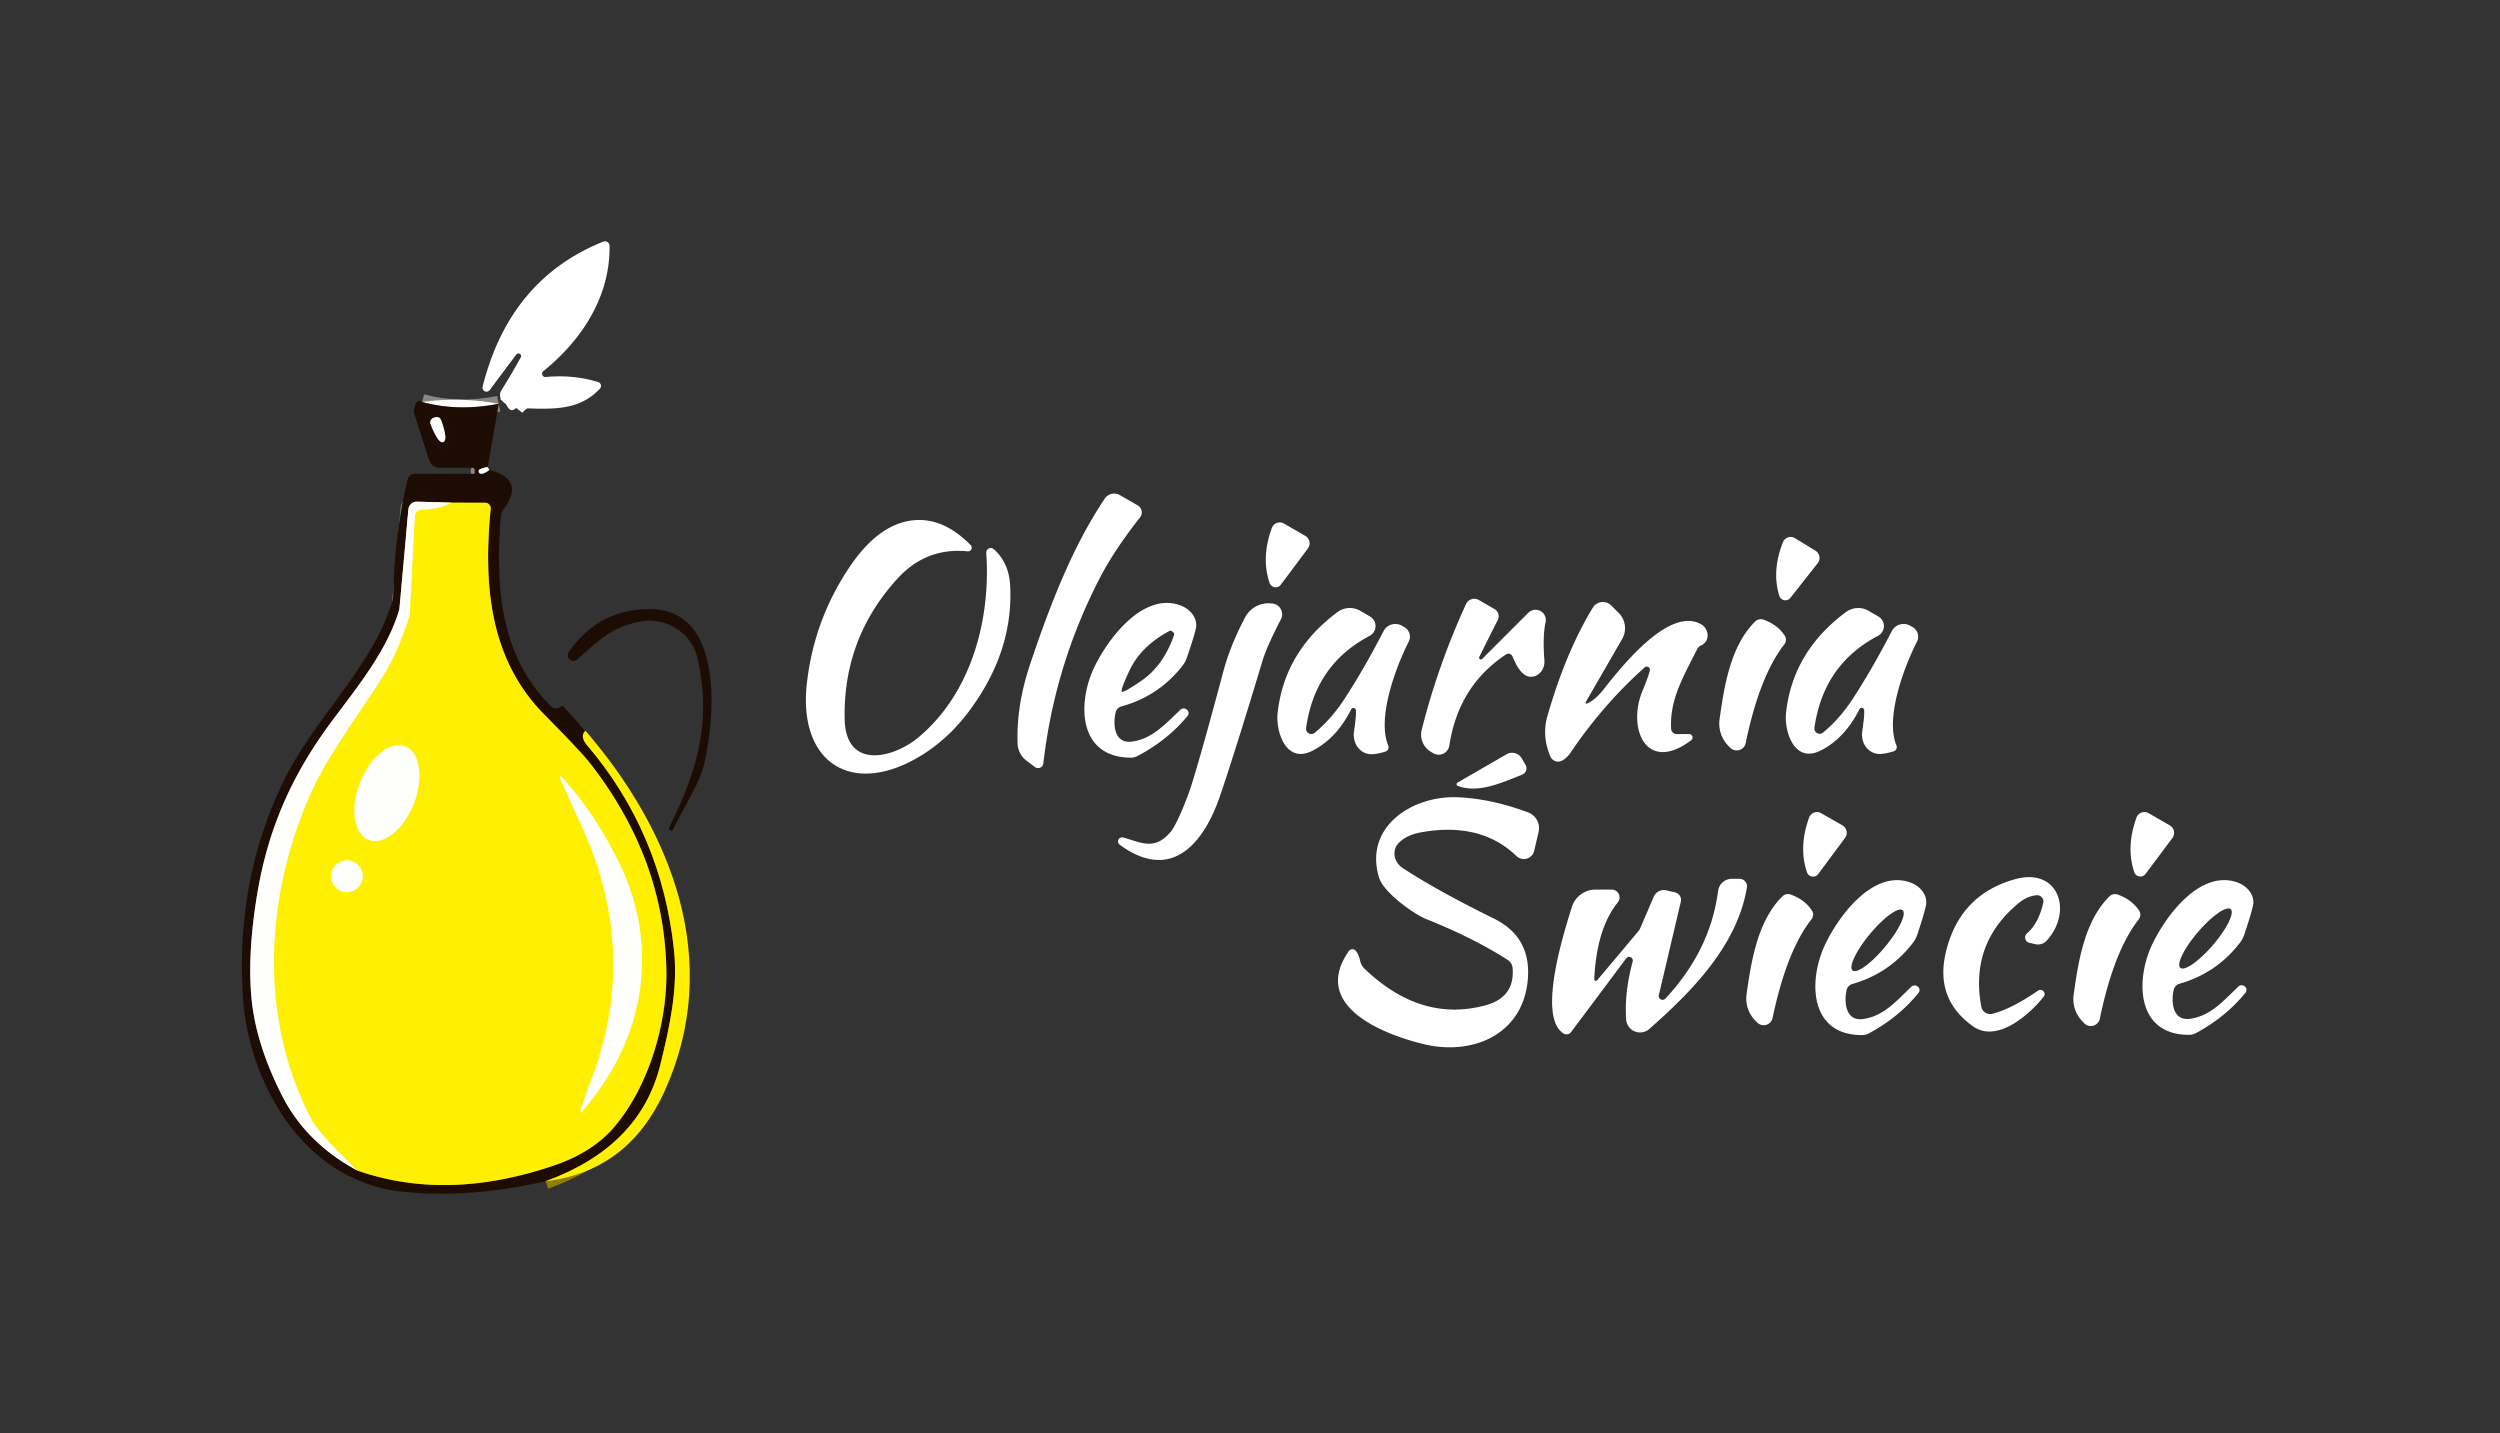 <?xml version="1.0" encoding="UTF-8" standalone="no"?>
<!DOCTYPE svg PUBLIC "-//W3C//DTD SVG 1.1//EN" "http://www.w3.org/Graphics/SVG/1.1/DTD/svg11.dtd">
<svg xmlns="http://www.w3.org/2000/svg" version="1.1" viewBox="0.00 0.00 300.00 172.00">
<rect x="0.00" y="0.00" width="300.00" height="172.00" fill="#333333" stroke="none"/>
<g stroke-width="1.90" fill="none" stroke-linecap="butt">
<path stroke="#ffffff" vector-effect="non-scaling-stroke" d="
  M 61.94 48.95
  Q 62.56 48.16 63.56 47.80
  A 0.34 0.34 0.0 0 0 63.44 47.14
  Q 61.88 47.17 60.74 48.50"
/>
<path stroke="#8f8681" stroke-opacity="0.996" vector-effect="non-scaling-stroke" d="
  M 59.85 48.45
  Q 55.00 49.42 50.65 48.24"
/>
<path stroke="#8f8681" vector-effect="non-scaling-stroke" d="
  M 58.52 56.06
  Q 58.16 56.07 57.60 56.31
  A 0.28 0.28 0.0 0 0 57.69 56.84
  Q 58.11 56.88 58.72 56.39"
/>
<path stroke="#8e7e01" vector-effect="non-scaling-stroke" d="
  M 70.25 87.70
  Q 69.53 88.36 70.51 89.50
  Q 79.39 99.97 80.88 114.02
  C 81.37 118.60 80.37 123.20 79.24 127.77
  Q 76.80 137.63 65.46 141.75"
/>
<path stroke="#8f8681" stroke-opacity="0.996" vector-effect="non-scaling-stroke" d="
  M 53.19 53.05
  Q 53.78 52.84 52.98 50.53
  Q 52.75 49.87 52.10 50.11
  Q 51.45 50.35 51.71 51.00
  Q 52.61 53.27 53.19 53.05"
/>
<path stroke="#8e7e01" vector-effect="non-scaling-stroke" d="
  M 42.91 140.47
  Q 53.64 144.22 66.46 139.86
  Q 71.13 138.27 73.72 135.22
  C 77.78 130.43 80.08 122.94 79.96 116.41
  Q 79.70 102.92 70.71 91.47
  Q 69.71 90.20 65.29 85.72
  C 58.81 79.15 57.97 70.36 58.88 61.06
  A 0.66 0.66 0.0 0 0 58.22 60.33
  L 54.19 60.32"
/>
<path stroke="#8f8681" stroke-opacity="0.996" vector-effect="non-scaling-stroke" d="
  M 54.19 60.32
  L 50.03 60.20
  A 1.01 1.00 -86.6 0 0 49.01 61.11
  L 47.93 73.03
  A 1.20 0.94 -58.3 0 1 47.90 73.19
  C 46.51 77.87 43.28 81.94 40.04 86.25
  C 35.23 92.64 32.27 99.08 30.91 107.04
  Q 29.70 114.15 30.16 119.54
  Q 30.62 125.10 33.83 131.44
  Q 36.72 137.16 42.91 140.47"
/>
<path stroke="#fef77f" vector-effect="non-scaling-stroke" d="
  M 54.19 60.32
  Q 52.66 61.16 50.63 61.16
  A 0.84 0.83 -88.2 0 0 49.80 61.95
  L 49.19 73.60
  A 1.88 1.70 58.1 0 1 49.10 74.10
  Q 47.70 78.33 46.13 80.89
  C 43.47 85.20 39.39 90.51 37.29 95.23
  C 31.79 107.60 31.03 122.22 37.40 134.35
  Q 38.23 135.93 42.91 140.47"
/>
<path stroke="#fef77f" vector-effect="non-scaling-stroke" d="
  M 48.617 89.561
  A 6.02 3.46 -68.7 0 0 43.206 93.913
  A 6.02 3.46 -68.7 0 0 44.243 100.779
  A 6.02 3.46 -68.7 0 0 49.654 96.427
  A 6.02 3.46 -68.7 0 0 48.617 89.561"
/>
<path stroke="#fef77f" vector-effect="non-scaling-stroke" d="
  M 67.18 93.33
  Q 69.05 97.52 69.49 98.44
  Q 76.85 113.87 71.04 129.35
  Q 70.29 131.33 69.65 133.29
  A 0.10 0.10 0.0 0 0 69.82 133.39
  C 77.43 124.72 79.28 113.53 74.16 103.27
  Q 71.17 97.28 67.35 93.21
  A 0.11 0.10 -79.5 0 0 67.18 93.33"
/>
<path stroke="#fef77f" vector-effect="non-scaling-stroke" d="
  M 43.53 105.15
  A 1.90 1.90 0.0 0 0 41.63 103.25
  A 1.90 1.90 0.0 0 0 39.73 105.15
  A 1.90 1.90 0.0 0 0 41.63 107.05
  A 1.90 1.90 0.0 0 0 43.53 105.15"
/>
</g>
<path fill="#ffffff" d="
  M 61.94 48.95
  Q 62.56 48.16 63.56 47.80
  A 0.34 0.34 0.0 0 0 63.44 47.14
  Q 61.88 47.17 60.74 48.50
  Q 59.61 47.74 60.21 46.77
  Q 61.33 44.98 62.48 42.91
  A 0.32 0.32 0.0 0 0 61.94 42.56
  L 58.76 46.81
  A 0.48 0.48 0.0 0 1 57.91 46.41
  Q 61.14 33.52 72.38 29.00
  A 0.56 0.56 0.0 0 1 73.15 29.51
  C 73.21 35.67 69.79 40.82 65.20 44.54
  A 0.40 0.39 -67.1 0 0 65.48 45.24
  Q 68.83 44.93 71.78 45.85
  A 0.48 0.48 0.0 0 1 71.99 46.64
  C 69.39 49.42 66.03 49.10 61.94 48.95
  Z"
/>
<path fill="#fffffe" fill-opacity="0.996" d="
  M 61.94 48.95
  Q 61.73 49.18 61.50 49.21
  Q 61.27 49.25 61.06 49.02
  Q 60.85 48.80 60.74 48.50
  Q 61.88 47.17 63.44 47.14
  A 0.34 0.34 0.0 0 1 63.56 47.80
  Q 62.56 48.16 61.94 48.95
  Z"
/>
<path fill="#fffffe" fill-opacity="0.996" d="
  M 59.85 48.45
  Q 55.00 49.42 50.65 48.24
  Q 55.13 47.60 59.85 48.45
  Z"
/>
<path fill="#1e0c03" fill-opacity="0.996" d="
  M 50.65 48.24
  Q 55.00 49.42 59.85 48.45
  L 58.52 56.06
  Q 58.16 56.07 57.60 56.31
  A 0.28 0.28 0.0 0 0 57.69 56.84
  Q 58.11 56.88 58.72 56.39
  Q 63.10 57.53 60.43 61.12
  A 1.78 1.70 66.7 0 0 60.09 62.03
  C 59.46 70.26 59.92 78.60 66.16 84.80
  A 0.77 0.77 0.0 0 0 67.04 84.94
  Q 67.10 84.91 67.29 84.77
  A 0.26 0.25 -38.8 0 1 67.63 84.80
  L 70.25 87.70
  Q 69.53 88.36 70.51 89.50
  Q 79.39 99.97 80.88 114.02
  C 81.37 118.60 80.37 123.20 79.24 127.77
  Q 76.80 137.63 65.46 141.75
  Q 56.03 143.89 48.00 142.97
  Q 45.37 142.67 42.76 141.53
  C 34.50 137.94 29.69 128.32 29.14 119.52
  Q 28.28 105.76 33.93 93.95
  C 37.62 86.23 44.60 80.21 47.04 72.28
  A 3.63 3.62 -36.2 0 0 47.19 71.32
  Q 47.38 63.89 48.91 57.54
  A 0.90 0.88 6.5 0 1 49.78 56.86
  L 56.88 56.86
  A 0.08 0.08 0.0 0 0 56.96 56.78
  L 56.96 56.38
  A 0.24 0.24 0.0 0 0 56.72 56.14
  L 52.80 56.14
  A 1.39 1.38 81.1 0 1 51.48 55.17
  L 49.73 49.72
  A 1.37 1.35 -48.0 0 1 49.70 49.05
  Q 49.96 47.76 50.65 48.24
  Z
  M 53.19 53.05
  Q 53.78 52.84 52.98 50.53
  Q 52.75 49.87 52.10 50.11
  Q 51.45 50.35 51.71 51.00
  Q 52.61 53.27 53.19 53.05
  Z
  M 42.91 140.47
  Q 53.64 144.22 66.46 139.86
  Q 71.13 138.27 73.72 135.22
  C 77.78 130.43 80.08 122.94 79.96 116.41
  Q 79.70 102.92 70.71 91.47
  Q 69.71 90.20 65.29 85.72
  C 58.81 79.15 57.97 70.36 58.88 61.06
  A 0.66 0.66 0.0 0 0 58.22 60.33
  L 54.19 60.32
  L 50.03 60.20
  A 1.01 1.00 -86.6 0 0 49.01 61.11
  L 47.93 73.03
  A 1.20 0.94 -58.3 0 1 47.90 73.19
  C 46.51 77.87 43.28 81.94 40.04 86.25
  C 35.23 92.64 32.27 99.08 30.91 107.04
  Q 29.70 114.15 30.16 119.54
  Q 30.62 125.10 33.83 131.44
  Q 36.72 137.16 42.91 140.47
  Z"
/>
<path fill="#fffffe" fill-opacity="0.996" d="
  M 52.10 50.11
  Q 52.75 49.87 52.98 50.53
  Q 53.78 52.84 53.19 53.05
  Q 52.61 53.27 51.71 51.00
  Q 51.45 50.35 52.10 50.11
  Z"
/>
<path fill="#ffffff" d="
  M 58.52 56.06
  Q 58.62 56.22 58.72 56.39
  Q 58.11 56.88 57.69 56.84
  A 0.28 0.28 0.0 0 1 57.60 56.31
  Q 58.16 56.07 58.52 56.06
  Z"
/>
<path fill="#ffffff" d="
  M 125.20 91.61
  A 0.63 0.63 0.0 0 1 124.19 92.04
  L 123.20 91.30
  A 2.71 2.70 -72.6 0 1 122.11 89.21
  Q 121.95 84.66 123.63 79.66
  C 126.08 72.39 128.66 65.70 132.57 59.83
  A 1.37 1.37 0.0 0 1 134.38 59.41
  L 136.53 60.65
  A 0.97 0.97 0.0 0 1 136.80 62.09
  Q 133.70 66.03 131.96 69.40
  Q 126.55 79.86 125.20 91.61
  Z"
/>
<path fill="#fffffe" fill-opacity="0.996" d="
  M 54.19 60.32
  Q 52.66 61.16 50.63 61.16
  A 0.84 0.83 -88.2 0 0 49.80 61.95
  L 49.19 73.60
  A 1.88 1.70 58.1 0 1 49.10 74.10
  Q 47.70 78.33 46.13 80.89
  C 43.47 85.20 39.39 90.51 37.29 95.23
  C 31.79 107.60 31.03 122.22 37.40 134.35
  Q 38.23 135.93 42.91 140.47
  Q 36.72 137.16 33.83 131.44
  Q 30.62 125.10 30.16 119.54
  Q 29.70 114.15 30.91 107.04
  C 32.27 99.08 35.23 92.64 40.04 86.25
  C 43.28 81.94 46.51 77.87 47.90 73.19
  A 1.20 0.94 -58.3 0 0 47.93 73.03
  L 49.01 61.11
  A 1.01 1.00 -86.6 0 1 50.03 60.20
  L 54.19 60.32
  Z"
/>
<path fill="#fef000" d="
  M 42.91 140.47
  Q 38.23 135.93 37.40 134.35
  C 31.03 122.22 31.79 107.60 37.29 95.23
  C 39.39 90.51 43.47 85.20 46.13 80.89
  Q 47.70 78.33 49.10 74.10
  A 1.88 1.70 58.1 0 0 49.19 73.60
  L 49.80 61.95
  A 0.84 0.83 -88.2 0 1 50.63 61.16
  Q 52.66 61.16 54.19 60.32
  L 58.22 60.33
  A 0.66 0.66 0.0 0 1 58.88 61.06
  C 57.97 70.36 58.81 79.15 65.29 85.72
  Q 69.71 90.20 70.71 91.47
  Q 79.70 102.92 79.96 116.41
  C 80.08 122.94 77.78 130.43 73.72 135.22
  Q 71.13 138.27 66.46 139.86
  Q 53.64 144.22 42.91 140.47
  Z
  M 48.617 89.561
  A 6.02 3.46 -68.7 0 0 43.206 93.913
  A 6.02 3.46 -68.7 0 0 44.243 100.779
  A 6.02 3.46 -68.7 0 0 49.654 96.427
  A 6.02 3.46 -68.7 0 0 48.617 89.561
  Z
  M 67.18 93.33
  Q 69.05 97.52 69.49 98.44
  Q 76.85 113.87 71.04 129.35
  Q 70.29 131.33 69.65 133.29
  A 0.10 0.10 0.0 0 0 69.82 133.39
  C 77.43 124.72 79.28 113.53 74.16 103.27
  Q 71.17 97.28 67.35 93.21
  A 0.11 0.10 -79.5 0 0 67.18 93.33
  Z
  M 43.53 105.15
  A 1.90 1.90 0.0 0 0 41.63 103.25
  A 1.90 1.90 0.0 0 0 39.73 105.15
  A 1.90 1.90 0.0 0 0 41.63 107.05
  A 1.90 1.90 0.0 0 0 43.53 105.15
  Z"
/>
<path fill="#ffffff" d="
  M 116.12 66.16
  Q 111.12 65.67 107.70 69.43
  Q 101.15 76.61 101.36 86.32
  C 101.49 92.39 107.18 91.03 110.24 88.46
  C 116.55 83.18 118.91 74.35 118.35 66.35
  A 0.55 0.54 18.3 0 1 119.25 65.90
  Q 121.07 67.49 121.22 70.29
  Q 121.63 78.26 116.19 85.47
  Q 113.76 88.69 110.53 90.67
  C 102.27 95.72 95.73 91.56 96.83 81.96
  Q 97.71 74.25 102.06 67.88
  Q 105.14 63.37 108.76 62.57
  Q 112.81 61.68 116.48 65.41
  A 0.44 0.44 0.0 0 1 116.12 66.16
  Z"
/>
<path fill="#ffffff" d="
  M 156.94 65.83
  L 153.70 70.16
  A 0.77 0.77 0.0 0 1 152.35 69.95
  Q 151.32 66.93 152.62 63.36
  A 1.01 1.01 0.0 0 1 154.08 62.83
  L 156.63 64.30
  A 1.04 1.04 0.0 0 1 156.94 65.83
  Z"
/>
<path fill="#ffffff" d="
  M 215.39 64.58
  L 217.85 66.08
  A 1.02 1.02 0.0 0 1 218.12 67.59
  L 214.84 71.75
  A 0.76 0.76 0.0 0 1 213.52 71.51
  Q 212.59 68.53 213.95 65.07
  A 0.99 0.99 0.0 0 1 215.39 64.58
  Z"
/>
<path fill="#ffffff" d="
  M 177.86 79.07
  L 183.40 73.53
  A 1.23 1.23 0.0 0 1 185.47 74.66
  Q 185.10 76.38 185.33 79.25
  A 1.75 1.54 -80.8 0 1 183.12 81.07
  Q 182.25 80.63 181.50 78.77
  A 0.52 0.52 0.0 0 0 180.73 78.53
  Q 175.02 82.29 173.92 89.47
  A 1.29 1.29 0.0 0 1 172.00 90.39
  L 171.74 90.24
  A 2.41 2.40 -67.9 0 1 170.61 87.55
  Q 172.57 79.81 175.92 72.49
  A 1.09 1.09 0.0 0 1 177.46 72.00
  L 179.34 73.09
  A 0.99 0.99 0.0 0 1 179.73 74.41
  Q 177.85 78.13 177.52 78.83
  A 0.21 0.21 0.0 0 0 177.86 79.07
  Z"
/>
<path fill="#ffffff" d="
  M 190.47 84.42
  Q 191.45 83.96 192.34 82.84
  C 194.82 79.67 200.36 72.82 204.11 74.90
  C 205.10 75.44 205.25 76.93 204.14 77.45
  A 0.98 0.98 0.0 0 0 203.66 77.90
  C 201.77 81.60 200.39 84.06 200.53 87.43
  A 0.69 0.69 0.0 0 0 201.22 88.09
  L 202.69 88.09
  A 0.41 0.41 0.0 0 1 202.94 88.83
  C 197.51 92.91 195.23 87.35 197.11 82.88
  Q 197.77 81.29 197.98 80.47
  A 0.38 0.38 0.0 0 0 197.36 80.09
  Q 192.38 84.52 188.41 90.40
  Q 188.13 90.82 187.57 91.21
  A 1.03 1.02 -28.8 0 1 186.04 90.77
  Q 185.01 88.32 185.68 85.96
  Q 187.90 78.22 191.14 72.92
  A 1.41 1.41 0.0 0 1 193.35 72.66
  L 194.25 73.56
  A 2.59 2.58 -52.6 0 1 194.66 76.68
  L 190.30 84.23
  A 0.13 0.13 0.0 0 0 190.47 84.42
  Z"
/>
<path fill="#ffffff" d="
  M 142.43 85.16
  L 142.44 85.17
  A 0.53 0.53 0.0 0 1 142.51 85.91
  Q 140.10 88.83 136.50 90.72
  A 1.74 1.74 0.0 0 1 135.69 90.92
  C 129.31 90.89 129.24 84.23 131.40 79.89
  C 133.17 76.33 137.26 71.11 141.58 72.62
  A 2.80 2.26 16.8 0 1 143.50 75.44
  Q 143.22 76.64 142.41 78.95
  A 3.31 3.22 73.9 0 1 141.93 79.85
  Q 139.06 83.54 134.57 84.77
  A 0.99 0.96 89.2 0 0 133.87 85.51
  C 133.54 86.98 133.70 89.33 135.93 88.98
  C 138.26 88.62 139.70 87.02 141.65 85.17
  A 0.59 0.58 43.8 0 1 142.43 85.16
  Z
  M 134.62 83.00
  Q 134.82 83.16 136.94 81.71
  Q 139.63 79.88 140.90 76.16
  A 0.23 0.20 41.2 0 0 140.87 75.98
  Q 140.83 75.91 140.72 75.82
  Q 140.62 75.73 140.54 75.70
  A 0.23 0.20 39.5 0 0 140.36 75.70
  Q 136.89 77.55 135.52 80.50
  Q 134.43 82.83 134.62 83.00
  Z"
/>
<path fill="#ffffff" d="
  M 134.79 100.50
  C 136.96 101.10 138.51 102.08 140.41 99.90
  Q 141.21 99.00 142.59 95.34
  Q 143.49 92.95 146.81 80.54
  Q 147.64 77.44 149.42 74.07
  A 3.17 3.15 15.6 0 1 152.40 72.40
  L 152.63 72.42
  A 1.30 1.29 15.4 0 1 153.71 74.31
  Q 152.02 77.58 151.50 79.29
  Q 148.41 89.58 146.43 95.44
  C 144.53 101.05 140.66 105.99 134.37 101.37
  A 0.49 0.49 0.0 0 1 134.79 100.50
  Z"
/>
<path fill="#1e0c03" fill-opacity="0.996" d="
  M 80.32 99.24
  C 83.75 92.39 85.37 86.52 83.72 79.07
  C 83.02 75.89 79.79 73.87 76.53 74.64
  C 73.23 75.41 72.18 76.61 69.25 79.14
  A 0.68 0.67 -3.2 0 1 68.25 78.25
  Q 71.83 73.08 77.98 73.09
  C 86.96 73.11 85.80 86.15 84.48 91.73
  C 83.90 94.17 82.08 96.79 80.77 99.55
  A 0.22 0.22 0.0 0 1 80.48 99.65
  L 80.47 99.65
  A 0.30 0.29 25.7 0 1 80.32 99.24
  Z"
/>
<path fill="#ffffff" d="
  M 162.71 85.24
  A 0.30 0.30 0.0 0 0 162.14 85.13
  Q 160.37 88.64 157.47 90.10
  C 154.32 91.69 153.06 87.81 153.32 85.51
  Q 154.15 78.17 160.50 73.45
  A 2.49 2.48 -48.3 0 1 163.22 73.29
  L 164.40 73.98
  A 1.33 1.32 46.0 0 1 164.36 76.30
  Q 157.81 79.74 156.73 87.36
  A 0.64 0.63 74.2 0 0 157.76 87.94
  Q 159.76 86.29 161.35 83.85
  Q 163.75 80.16 166.02 75.74
  A 1.60 1.60 0.0 0 1 168.24 75.09
  L 168.53 75.26
  A 1.31 1.31 0.0 0 1 169.05 76.99
  C 167.47 80.12 165.22 86.16 166.59 89.47
  A 0.54 0.53 -20.2 0 1 166.25 90.19
  Q 165.02 90.57 164.32 90.49
  A 2.39 2.15 -82.1 0 1 162.48 87.78
  Q 162.76 85.90 162.71 85.24
  Z"
/>
<path fill="#ffffff" d="
  M 223.70 85.22
  A 0.30 0.30 0.0 0 0 223.13 85.11
  Q 221.37 88.61 218.47 90.07
  C 215.32 91.65 214.07 87.78 214.33 85.48
  Q 215.16 78.16 221.51 73.45
  A 2.49 2.48 -48.3 0 1 224.22 73.29
  L 225.40 73.98
  A 1.32 1.32 0.0 0 1 225.36 76.30
  Q 218.82 79.73 217.73 87.33
  A 0.64 0.63 74.3 0 0 218.76 87.91
  Q 220.76 86.27 222.35 83.83
  Q 224.74 80.15 227.01 75.74
  A 1.60 1.59 -61.3 0 1 229.23 75.09
  L 229.52 75.26
  A 1.31 1.31 0.0 0 1 230.04 76.99
  C 228.46 80.11 226.21 86.14 227.57 89.44
  A 0.54 0.53 -20.2 0 1 227.23 90.16
  Q 226.01 90.54 225.31 90.46
  A 2.38 2.15 -82.1 0 1 223.47 87.76
  Q 223.75 85.88 223.70 85.22
  Z"
/>
<path fill="#ffffff" d="
  M 207.63 89.73
  L 207.42 89.52
  A 3.80 3.79 -63.5 0 1 206.35 86.30
  C 206.88 82.60 207.58 77.58 210.62 74.58
  A 0.97 0.96 32.3 0 1 211.63 74.36
  Q 213.31 74.97 214.16 76.27
  A 0.90 0.90 0.0 0 1 214.12 77.32
  Q 211.14 81.15 209.48 89.18
  A 1.10 1.09 28.4 0 1 207.63 89.73
  Z"
/>
<path fill="#fef000" d="
  M 70.25 87.70
  C 80.71 99.80 86.80 115.47 79.73 130.99
  Q 75.37 140.56 65.46 141.75
  Q 76.80 137.63 79.24 127.77
  C 80.37 123.20 81.37 118.60 80.88 114.02
  Q 79.39 99.97 70.51 89.50
  Q 69.53 88.36 70.25 87.70
  Z"
/>
<ellipse fill="#fffffe" fill-opacity="0.996" cx="0.00" cy="0.00" transform="translate(46.43,95.17) rotate(-68.7)" rx="6.02" ry="3.46"/>
<path fill="#ffffff" d="
  M 182.61 91.00
  L 183.07 91.79
  A 0.82 0.82 0.0 0 1 182.67 92.95
  C 180.01 94.03 177.36 95.20 174.93 94.31
  A 0.22 0.22 0.0 0 1 174.89 93.92
  L 180.79 90.51
  A 1.34 1.33 60.0 0 1 182.61 91.00
  Z"
/>
<path fill="#fffffe" fill-opacity="0.996" d="
  M 67.35 93.21
  Q 71.17 97.28 74.16 103.27
  C 79.28 113.53 77.43 124.72 69.82 133.39
  A 0.10 0.10 0.0 0 1 69.65 133.29
  Q 70.29 131.33 71.04 129.35
  Q 76.85 113.87 69.49 98.44
  Q 69.05 97.52 67.18 93.33
  A 0.11 0.10 -79.5 0 1 67.35 93.21
  Z"
/>
<path fill="#ffffff" d="
  M 162.70 114.10
  Q 163.04 114.52 163.20 115.23
  Q 163.33 115.85 163.76 116.26
  Q 170.49 122.70 178.18 120.66
  Q 181.82 119.70 181.51 116.14
  A 1.27 1.26 -76.3 0 0 180.95 115.21
  Q 176.90 112.59 171.08 110.26
  C 169.77 109.73 166.03 107.16 165.47 105.27
  C 163.66 99.16 169.54 95.47 174.85 95.67
  Q 178.89 95.82 183.38 97.49
  A 2.01 2.01 0.0 0 1 184.63 99.84
  L 184.10 102.10
  A 1.27 1.27 0.0 0 1 181.98 102.73
  Q 177.70 98.61 170.58 99.87
  Q 168.69 100.21 167.77 101.24
  A 2.05 1.87 37.0 0 0 168.32 104.16
  Q 172.41 106.85 179.29 110.24
  Q 183.97 112.55 183.29 117.99
  C 182.49 124.32 176.50 126.67 170.86 125.30
  C 165.61 124.03 157.35 120.57 161.86 114.13
  A 0.53 0.53 0.0 0 1 162.70 114.10
  Z"
/>
<path fill="#ffffff" d="
  M 218.55 97.59
  L 221.09 99.04
  A 1.04 1.04 0.0 0 1 221.40 100.56
  L 218.19 104.88
  A 0.77 0.77 0.0 0 1 216.84 104.68
  Q 215.81 101.67 217.09 98.12
  A 1.01 1.00 24.8 0 1 218.55 97.59
  Z"
/>
<path fill="#ffffff" d="
  M 257.83 97.58
  L 260.37 99.04
  A 1.04 1.04 0.0 0 1 260.68 100.57
  L 257.46 104.88
  A 0.77 0.77 0.0 0 1 256.12 104.68
  Q 255.09 101.67 256.38 98.11
  A 1.01 1.01 0.0 0 1 257.83 97.58
  Z"
/>
<circle fill="#fffffe" fill-opacity="0.996" cx="41.63" cy="105.15" r="1.90"/>
<path fill="#ffffff" d="
  M 245.24 119.60
  C 243.56 121.74 239.65 125.20 236.78 123.17
  Q 232.15 119.89 233.51 114.23
  Q 235.16 107.38 241.75 105.52
  C 247.05 104.01 248.80 109.38 245.60 112.88
  A 1.42 1.42 0.0 0 1 244.23 113.30
  L 243.52 113.14
  A 0.66 0.66 0.0 0 1 243.24 112.00
  Q 244.61 110.83 245.19 108.36
  A 0.76 0.76 0.0 0 0 244.38 107.43
  Q 243.24 107.53 242.18 108.42
  Q 236.35 113.28 237.76 120.81
  A 1.08 1.08 0.0 0 0 239.06 121.66
  Q 241.29 121.12 244.56 118.88
  A 0.50 0.50 0.0 0 1 245.24 119.60
  Z"
/>
<path fill="#ffffff" d="
  M 191.31 117.48
  A 0.20 0.20 0.0 0 0 191.67 117.62
  L 196.64 111.70
  A 1.40 1.19 -18.7 0 0 196.83 111.38
  L 198.45 107.60
  A 1.31 1.31 0.0 0 1 199.95 106.84
  L 201.01 107.09
  A 0.92 0.92 0.0 0 1 201.70 108.20
  L 199.06 119.42
  A 0.46 0.46 0.0 0 0 199.85 119.83
  Q 205.25 114.04 206.17 106.91
  A 1.67 1.65 -86.2 0 1 207.81 105.46
  L 208.75 105.46
  A 0.89 0.89 0.0 0 1 209.63 106.49
  C 208.47 113.47 203.04 118.96 197.91 123.48
  A 1.67 1.67 0.0 0 1 195.14 122.34
  Q 194.91 119.14 195.92 115.39
  A 0.44 0.44 0.0 0 0 195.14 115.01
  L 188.53 123.85
  A 0.69 0.68 34.8 0 1 187.61 124.01
  C 184.60 122.07 187.35 112.86 188.63 108.82
  A 2.98 2.97 8.8 0 1 191.47 106.75
  L 193.41 106.75
  A 0.94 0.94 0.0 0 1 194.14 108.28
  Q 191.60 111.43 191.31 117.48
  Z"
/>
<path fill="#ffffff" d="
  M 230.14 118.39
  L 230.15 118.40
  A 0.53 0.53 0.0 0 1 230.23 119.14
  Q 227.85 122.08 224.27 124.00
  A 1.74 1.74 0.0 0 1 223.46 124.21
  C 217.09 124.24 216.95 117.59 219.07 113.23
  C 220.80 109.66 224.84 104.40 229.17 105.87
  A 2.80 2.26 16.3 0 1 231.11 108.67
  Q 230.85 109.87 230.06 112.19
  A 3.31 3.22 73.4 0 1 229.59 113.09
  Q 226.76 116.80 222.28 118.08
  A 0.99 0.96 88.7 0 0 221.59 118.82
  C 221.27 120.29 221.46 122.64 223.68 122.27
  C 226.01 121.89 227.43 120.27 229.36 118.41
  A 0.59 0.58 43.2 0 1 230.14 118.39
  Z
  M 228.312 109.224
  A 4.70 1.19 -50.3 0 0 224.394 112.08
  A 4.70 1.19 -50.3 0 0 222.308 116.456
  A 4.70 1.19 -50.3 0 0 226.226 113.6
  A 4.70 1.19 -50.3 0 0 228.312 109.224
  Z"
/>
<path fill="#ffffff" d="
  M 269.38 118.37
  L 269.39 118.38
  A 0.53 0.53 0.0 0 1 269.46 119.12
  Q 267.08 122.06 263.51 123.97
  A 1.74 1.73 30.5 0 1 262.70 124.18
  C 256.34 124.21 256.21 117.56 258.32 113.21
  C 260.06 109.64 264.09 104.40 268.42 105.87
  A 2.79 2.25 16.3 0 1 270.36 108.67
  Q 270.09 109.87 269.30 112.18
  A 3.31 3.21 73.4 0 1 268.83 113.08
  Q 266.00 116.79 261.53 118.05
  A 0.99 0.96 88.7 0 0 260.84 118.80
  C 260.52 120.27 260.70 122.61 262.92 122.24
  C 265.25 121.86 266.67 120.25 268.60 118.39
  A 0.59 0.58 43.3 0 1 269.38 118.37
  Z
  M 267.68 109.097
  A 4.64 1.19 -49.4 0 0 263.757 111.846
  A 4.64 1.19 -49.4 0 0 261.64 116.143
  A 4.64 1.19 -49.4 0 0 265.563 113.394
  A 4.64 1.19 -49.4 0 0 267.68 109.097
  Z"
/>
<path fill="#ffffff" d="
  M 210.86 122.70
  L 210.65 122.49
  A 3.80 3.79 -63.3 0 1 209.59 119.27
  C 210.13 115.57 210.84 110.56 213.89 107.56
  A 0.97 0.96 32.4 0 1 214.90 107.35
  Q 216.58 107.96 217.43 109.26
  A 0.90 0.90 0.0 0 1 217.38 110.31
  Q 214.39 114.13 212.71 122.16
  A 1.10 1.09 28.5 0 1 210.86 122.70
  Z"
/>
<path fill="#ffffff" d="
  M 250.12 122.80
  L 249.91 122.58
  A 3.81 3.80 -63.5 0 1 248.84 119.35
  C 249.37 115.63 250.07 110.59 253.13 107.57
  A 0.98 0.96 32.3 0 1 254.14 107.35
  Q 255.83 107.96 256.69 109.27
  A 0.90 0.90 0.0 0 1 256.65 110.32
  Q 253.65 114.17 251.98 122.24
  A 1.10 1.10 0.0 0 1 250.12 122.80
  Z"
/>
</svg>
